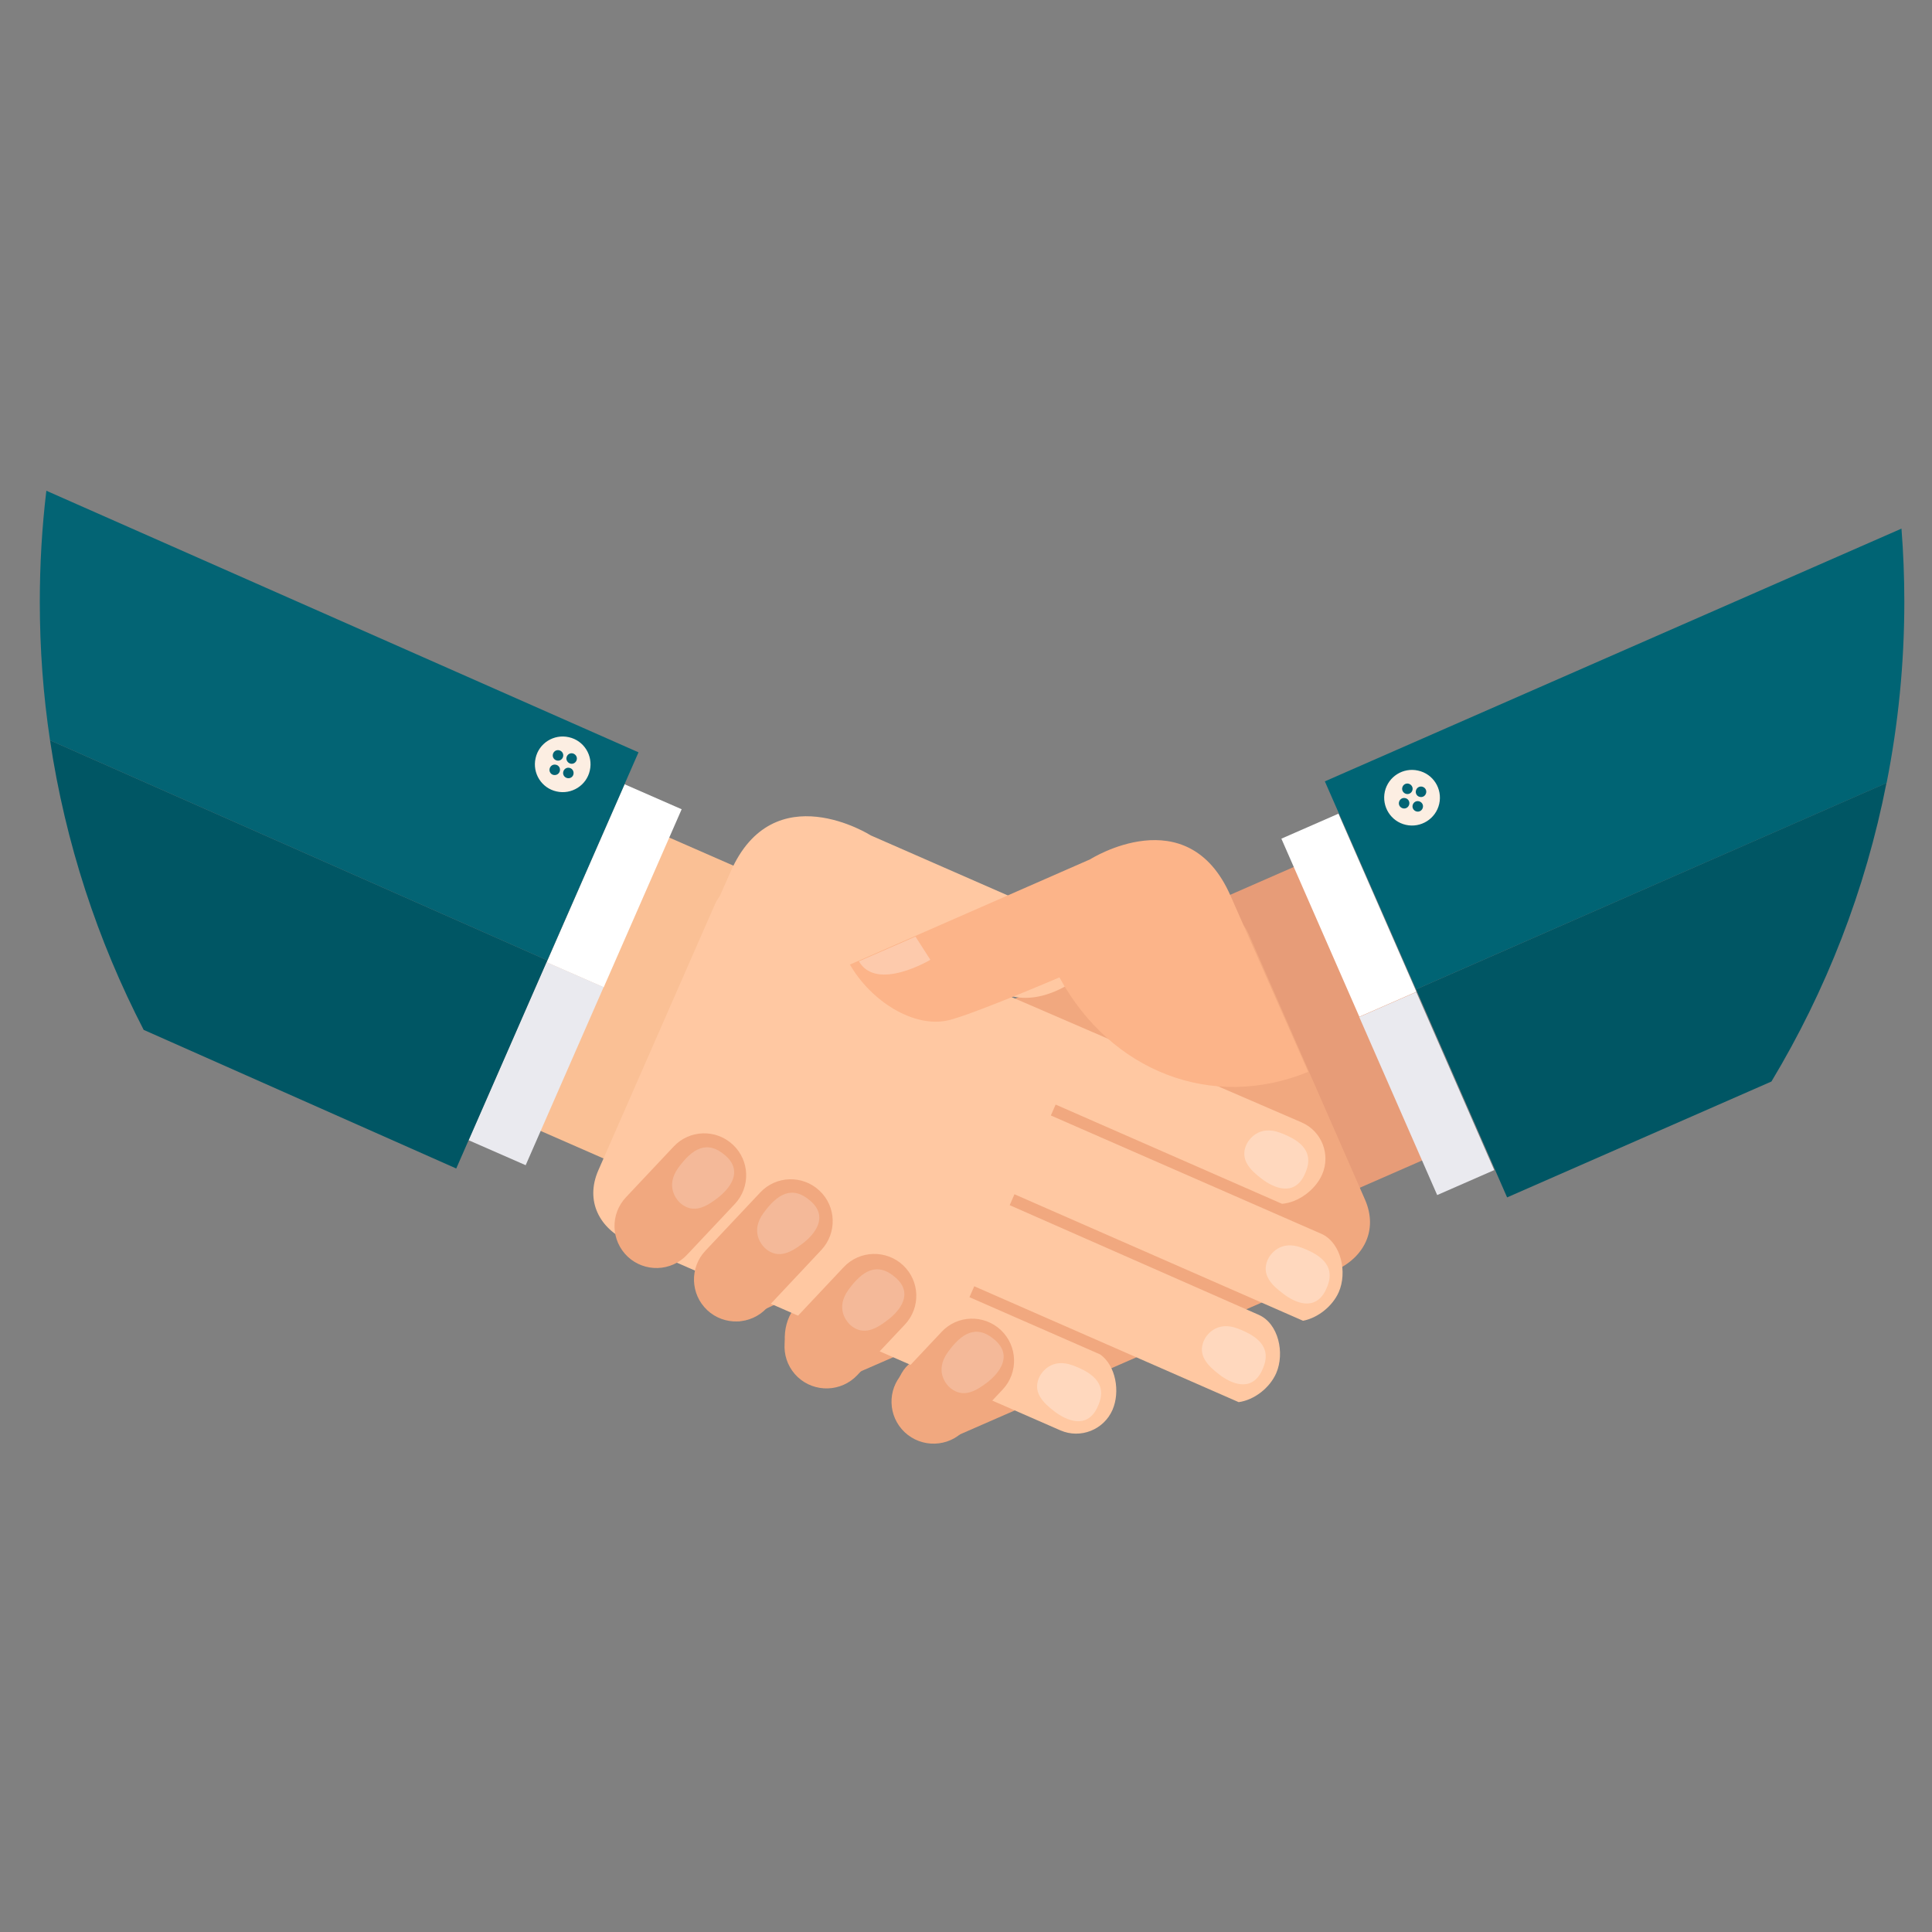 <?xml version="1.0" encoding="utf-8"?>
<!-- Generator: Adobe Illustrator 24.1.3, SVG Export Plug-In . SVG Version: 6.00 Build 0)  -->
<svg version="1.1" id="Capa_1" xmlns="http://www.w3.org/2000/svg" xmlns:xlink="http://www.w3.org/1999/xlink" x="0px" y="0px"
	 viewBox="0 0 141.73 141.73" style="enable-background:new 0 0 141.73 141.73;" xml:space="preserve">
<rect x="0" y="0" width="141.73" height="141.73" fill="#808080" stroke="none"/>
<style type="text/css">
	.st0{fill:#E79C78;}
	.st1{fill:#F1A87F;}
	.st2{fill:#FAC095;}
	.st3{fill:#FFC8A2;}
	.st4{fill:#FFFFFF;}
	.st5{fill:#EAEAEF;}
	.st6{fill:#FCB489;}
	.st7{opacity:0.3;fill:#FFFFFF;}
	.st8{opacity:0.2;fill:#FFFFFF;}
	.st9{fill:#006474;}
	.st10{fill:#005664;}
	.st11{fill:#036474;}
	.st12{fill:#FCEEE2;}
</style>
<g>
	<g>
		
			<rect x="94.02" y="62.83" transform="matrix(0.916 -0.401 0.401 0.916 -21.602 46.025)" class="st0" width="10.11" height="23.5"/>
		<path class="st1" d="M100.13,87.99l-8.55-19.53c-0.54-1.22-2.04-1.96-3.25-1.43l-3.3,1.45l0.08,0.18l-36.56,15.8
			c-1.47,0.64-2.14,2.35-1.5,3.82c0.49,1.12,1.73,2.05,2.94,2.15l16.6-7.28l0.35,0.79l-14.11,6.63c-1.4,0.69-1.84,2.81-1.21,4.25
			c0.45,1.02,1.52,1.89,2.62,2.1l15.36-7.18l0.35,0.8L59.14,95.3c-1.47,0.64-1.93,2.82-1.29,4.29c0.46,1.06,1.6,1.96,2.75,2.12
			l11.97-5.21l0.35,0.8l-6.07,2.64c-1.15,0.82-1.48,2.74-0.9,4.07c0.64,1.47,2.35,2.14,3.82,1.5L97.95,93.2
			C100.02,92.28,101.13,90.26,100.13,87.99z"/>
		
			<rect x="33.2" y="67.4" transform="matrix(0.401 -0.916 0.916 0.401 -39.454 84.569)" class="st2" width="23.5" height="10.11"/>
		<path class="st3" d="M74.3,73.1c-1.76-0.41-8.16-3.15-8.16-3.15c-3.78,6.92-11.22,9.81-18.26,6.93l5.71-12.92
			c3.16-7.21,10.3-2.67,10.3-2.67l12.65,5.54l4.98,2.18C79.97,71.7,76.83,73.68,74.3,73.1z"/>
		<g>
			
				<rect x="96.68" y="59.99" transform="matrix(0.916 -0.401 0.401 0.916 -18.614 45.342)" class="st4" width="4.57" height="14.26"/>
			
				<rect x="102.4" y="73.05" transform="matrix(0.916 -0.401 0.401 0.916 -23.379 48.755)" class="st5" width="4.57" height="14.26"/>
		</g>
		<g>
			
				<rect x="37.93" y="62.71" transform="matrix(0.401 -0.916 0.916 0.401 -32.551 80.193)" class="st4" width="14.26" height="4.57"/>
			
				<rect x="32.21" y="75.77" transform="matrix(0.401 -0.916 0.916 0.401 -47.945 82.766)" class="st5" width="14.26" height="4.57"/>
		</g>
		<path class="st3" d="M43.89,85.86l8.56-19.53c0.53-1.22,2.03-1.96,3.25-1.43l3.3,1.45l-0.08,0.19l36.57,15.8
			c1.47,0.64,2.14,2.35,1.5,3.82c-0.49,1.12-1.73,2.05-2.94,2.15l-16.61-7.28l-0.35,0.8L97,90.54c1.4,0.69,1.84,2.81,1.21,4.25
			c-0.45,1.02-1.52,1.89-2.62,2.1l-21.17-9.28l-0.35,0.8l18.26,8.04c1.47,0.64,1.93,2.82,1.29,4.29c-0.47,1.07-1.6,1.96-2.75,2.12
			l-19.4-8.5l-0.35,0.8l9.59,4.2c1.15,0.82,1.48,2.74,0.9,4.07c-0.64,1.46-2.35,2.14-3.82,1.5l-31.7-13.86
			C44.01,90.15,42.9,88.13,43.89,85.86z"/>
		<path class="st6" d="M69.56,74.85c1.76-0.41,8.16-3.15,8.16-3.15c3.77,6.92,11.22,9.81,18.25,6.93l-5.7-12.92
			c-3.16-7.21-10.3-2.67-10.3-2.67l-12.64,5.54l-4.98,2.18C63.89,73.44,67.03,75.43,69.56,74.85z"/>
		<path class="st7" d="M63.01,70.52c1.29,2.25,5.24-0.11,5.24-0.11l-1.09-1.7L63.01,70.52z"/>
		<g>
			<path class="st1" d="M46.05,92.19c1.24,1.16,3.19,1.1,4.35-0.14l3.5-3.72c1.17-1.24,1.11-3.19-0.13-4.35l0,0
				c-1.24-1.17-3.19-1.11-4.35,0.13l-3.5,3.72C44.75,89.07,44.81,91.02,46.05,92.19L46.05,92.19z"/>
			<path class="st1" d="M51.88,96.11c1.24,1.16,3.19,1.1,4.36-0.14l4.01-4.27c1.16-1.24,1.11-3.19-0.13-4.35l0,0
				c-1.24-1.17-3.19-1.11-4.35,0.13l-4.02,4.27C50.58,92.99,50.64,94.94,51.88,96.11L51.88,96.11z"/>
			<path class="st1" d="M58.52,101.02c1.24,1.16,3.19,1.1,4.36-0.13l3.5-3.72c1.17-1.24,1.11-3.19-0.13-4.35l0,0
				c-1.24-1.16-3.19-1.1-4.35,0.13l-3.5,3.72C57.22,97.9,57.28,99.85,58.52,101.02L58.52,101.02z"/>
			<path class="st1" d="M66.37,105.07c1.24,1.16,3.19,1.11,4.36-0.13l2.83-3.01c1.16-1.24,1.1-3.19-0.14-4.36l0,0
				c-1.24-1.16-3.19-1.11-4.35,0.14l-2.83,3.01C65.07,101.95,65.13,103.9,66.37,105.07L66.37,105.07z"/>
		</g>
		<g>
			<path class="st7" d="M97.24,94.67c0.84-1.67-0.18-2.55-1.75-3.14c-1.57-0.59-2.32,0.49-2.5,0.9c-0.45,1.06,0.25,1.81,1.14,2.47
				C95,95.58,96.46,96.21,97.24,94.67z"/>
			<path class="st7" d="M80.47,103.31c0.85-1.68-0.18-2.55-1.75-3.14c-1.57-0.59-2.32,0.49-2.5,0.9c-0.45,1.06,0.26,1.8,1.13,2.47
				C78.25,104.22,79.7,104.84,80.47,103.31z"/>
			<path class="st7" d="M95.67,86.24c0.84-1.68-0.18-2.55-1.75-3.14c-1.57-0.59-2.32,0.49-2.5,0.9c-0.45,1.06,0.26,1.81,1.13,2.47
				C93.44,87.15,94.9,87.78,95.67,86.24z"/>
			<path class="st7" d="M92.55,100.6c0.84-1.67-0.18-2.54-1.75-3.14c-1.56-0.59-2.32,0.49-2.49,0.9c-0.45,1.06,0.26,1.8,1.13,2.47
				C90.32,101.51,91.78,102.14,92.55,100.6z"/>
			<path class="st8" d="M65.73,93.75c-1.4-1.25-2.5-0.49-3.49,0.87c-0.98,1.36-0.14,2.36,0.22,2.65c0.91,0.71,1.81,0.23,2.68-0.45
				C66.03,96.14,67.01,94.9,65.73,93.75z"/>
			<path class="st8" d="M59.49,88.13c-1.4-1.25-2.5-0.49-3.49,0.87c-0.98,1.36-0.14,2.36,0.22,2.65c0.91,0.71,1.81,0.23,2.69-0.45
				C59.79,90.52,60.77,89.28,59.49,88.13z"/>
			<path class="st8" d="M53.25,84.8c-1.4-1.25-2.5-0.49-3.49,0.87c-0.98,1.36-0.13,2.37,0.22,2.65c0.91,0.71,1.81,0.23,2.68-0.45
				C53.54,87.19,54.52,85.95,53.25,84.8z"/>
			<path class="st8" d="M73.02,98.33c-1.4-1.25-2.51-0.49-3.49,0.87c-0.98,1.36-0.14,2.37,0.22,2.65c0.91,0.71,1.81,0.23,2.69-0.45
				C73.31,100.72,74.29,99.48,73.02,98.33z"/>
		</g>
	</g>
	<g>
		<path class="st9" d="M103.88,72.58l34.52-15.14c0.85-4.3,1.3-8.74,1.3-13.29c0-1.81-0.07-3.6-0.21-5.37L97.19,57.32L103.88,72.58z
			"/>
		<path class="st10" d="M103.88,72.58l6.68,15.26l19.39-8.5c4-6.65,6.9-14.03,8.44-21.9L103.88,72.58z"/>
		<path class="st11" d="M3.67,54.31l36.48,16.14l6.69-15.26L3.4,36c-0.32,2.67-0.48,5.39-0.48,8.15C2.92,47.6,3.17,50.99,3.67,54.31
			z"/>
		<path class="st10" d="M40.15,70.45L3.67,54.31c1.13,7.55,3.49,14.7,6.87,21.24l22.93,10.17L40.15,70.45z"/>
	</g>
	<g>
		<path class="st12" d="M103.13,60.51c1.1,0.25,2.2-0.44,2.45-1.54c0.25-1.1-0.44-2.2-1.55-2.44c-1.1-0.25-2.19,0.44-2.44,1.54
			C101.35,59.17,102.03,60.26,103.13,60.51"/>
		<path class="st11" d="M103.16,58.24c0.21,0.05,0.41-0.08,0.46-0.29c0.05-0.21-0.09-0.41-0.29-0.46c-0.21-0.05-0.41,0.08-0.46,0.29
			C102.82,57.98,102.95,58.19,103.16,58.24"/>
		<path class="st11" d="M102.92,59.3c0.21,0.05,0.41-0.08,0.46-0.29c0.05-0.21-0.08-0.42-0.29-0.46c-0.21-0.05-0.41,0.08-0.46,0.29
			C102.58,59.05,102.71,59.25,102.92,59.3"/>
		<path class="st11" d="M104.16,58.46c0.21,0.05,0.41-0.08,0.46-0.29c0.05-0.21-0.08-0.41-0.29-0.46c-0.21-0.05-0.41,0.08-0.46,0.29
			C103.82,58.21,103.95,58.42,104.16,58.46"/>
		<path class="st11" d="M103.92,59.53c0.21,0.05,0.41-0.08,0.46-0.29c0.05-0.21-0.08-0.41-0.29-0.46c-0.21-0.05-0.41,0.08-0.46,0.29
			C103.58,59.27,103.71,59.48,103.92,59.53"/>
	</g>
	<g>
		<path class="st12" d="M40.83,58.06c1.1,0.25,2.2-0.44,2.44-1.54c0.25-1.1-0.44-2.2-1.54-2.44c-1.1-0.25-2.2,0.44-2.44,1.54
			C39.04,56.72,39.73,57.82,40.83,58.06"/>
		<path class="st11" d="M40.85,55.79c0.21,0.05,0.41-0.08,0.46-0.29c0.05-0.21-0.08-0.41-0.29-0.46c-0.21-0.05-0.41,0.08-0.46,0.29
			C40.51,55.54,40.64,55.74,40.85,55.79"/>
		<path class="st11" d="M40.61,56.85c0.21,0.04,0.41-0.08,0.46-0.29c0.05-0.21-0.08-0.42-0.29-0.46c-0.21-0.05-0.41,0.08-0.46,0.29
			C40.27,56.6,40.4,56.81,40.61,56.85"/>
		<path class="st11" d="M41.85,56.02c0.21,0.05,0.41-0.08,0.46-0.29c0.05-0.21-0.09-0.41-0.29-0.46c-0.21-0.05-0.41,0.08-0.46,0.29
			C41.51,55.76,41.65,55.97,41.85,56.02"/>
		<path class="st11" d="M41.61,57.08c0.21,0.05,0.42-0.08,0.46-0.29c0.04-0.21-0.08-0.41-0.29-0.46c-0.21-0.05-0.41,0.08-0.46,0.29
			C41.27,56.83,41.4,57.03,41.61,57.08"/>
	</g>
</g>
</svg>
